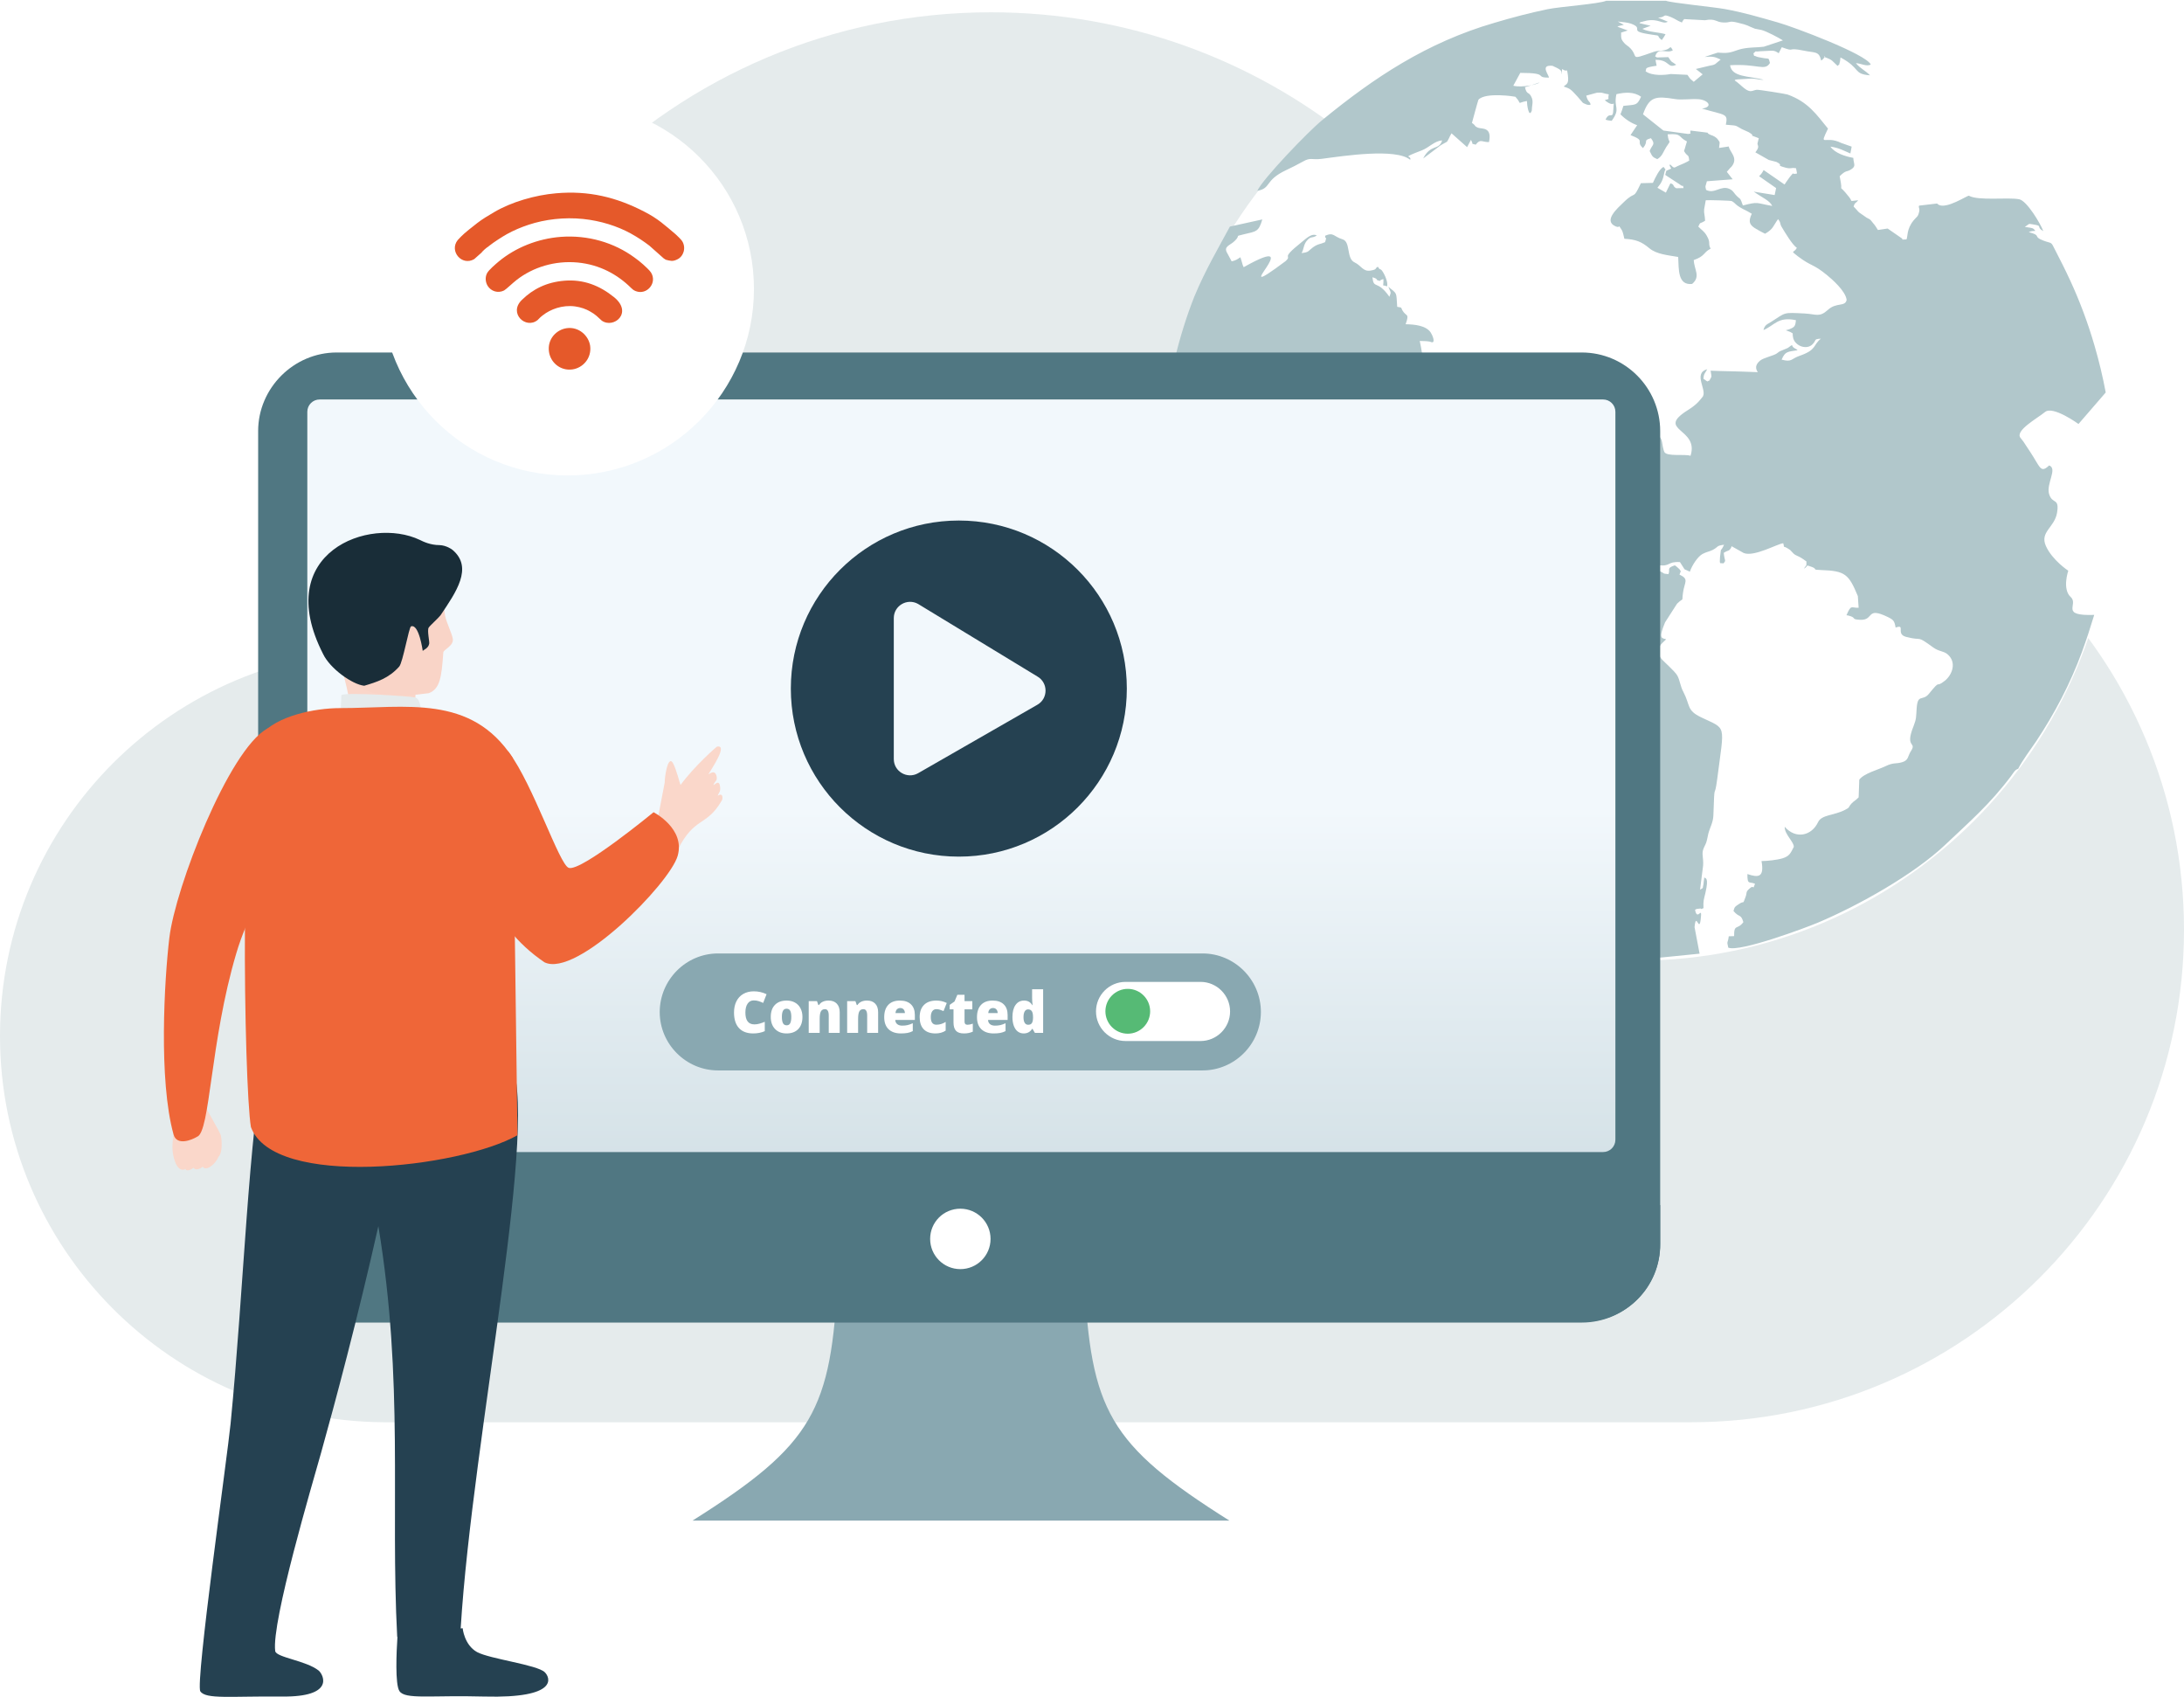 <svg width="533" height="414" viewBox="0 0 533 414" fill="none" xmlns="http://www.w3.org/2000/svg">
<path d="M241.824 3C308.54 3 364.29 49.378 378.547 111.641C389.514 108.355 400.847 106.711 412.728 106.711C479.261 106.711 533 160.575 533 226.856C533 293.136 479.078 347 412.728 347H412.545H93.586C41.858 346.635 0 304.456 0 252.783C0 200.745 42.223 158.567 94.317 158.567C97.059 158.567 99.618 158.749 102.359 158.932C101.811 153.82 101.445 148.524 101.445 143.229C101.445 65.811 164.323 3 241.824 3Z" fill="#E5EBEC"/>
<path fill-rule="evenodd" clip-rule="evenodd" d="M399.468 0.973C463.805 0.973 515.955 53.22 515.955 117.677C515.955 182.133 463.805 234.38 399.468 234.38C335.131 234.38 282.98 182.133 282.98 117.677C282.941 53.22 335.131 0.973 399.468 0.973Z" fill="white"/>
<path fill-rule="evenodd" clip-rule="evenodd" d="M404.651 4.303L407.025 5.294C405.798 6.047 404.849 4.501 401.921 5.017C401.841 5.017 401.09 5.215 400.971 5.255C399.823 5.651 400.892 4.937 400.1 5.651L402.831 6.285L400.813 7.038C402.277 7.831 404.928 7.871 406.471 8.347C406.233 8.783 405.996 9.179 405.561 9.774C403.978 8.624 405.679 8.783 403.226 8.466C396.777 7.554 401.604 7.078 398.043 5.77C397.252 5.492 395.708 5.334 394.798 5.255L396.302 6.047L394.68 6.444C394.759 6.483 394.917 6.483 394.957 6.602L397.252 7.435L395.629 7.95C395.629 9.258 395.55 9.575 396.46 10.566C396.5 10.606 396.579 10.685 396.658 10.765L397.054 11.082C397.133 11.161 397.41 11.32 397.489 11.399C400.298 13.857 397.093 14.927 403.543 12.668C404.651 12.271 405.126 12.509 406.273 12.232C407.974 11.835 407.42 10.844 408.251 12.271C406.708 13.223 404.611 11.28 403.938 13.817C404.018 13.857 404.176 13.817 404.255 13.936C404.295 14.055 404.492 14.015 404.572 14.015L407.143 13.936C408.172 15.482 407.697 14.768 409.082 15.799C406.866 16.83 407.539 14.531 404.018 14.61L404.295 16.037C401.05 16.513 401.921 16.711 401.604 17.385C403.187 18.574 406.273 18.336 407.737 18.059L411.812 18.257C412.722 19.565 412.327 19.05 413.356 19.962L415.532 18.138L413.87 16.83L417.194 16.037C417.945 15.878 418.025 15.918 418.578 15.641L419.924 14.531C418.42 13.817 418.025 13.738 416.007 13.896L418.143 13.183C419.686 12.747 418.579 12.826 420.438 12.905C422.496 13.024 423.485 12.271 425.107 11.914C427.204 11.478 428.589 11.637 430.449 11.399L435.118 9.853C434.01 9.179 431.24 7.673 429.895 7.316C429.222 7.157 428.747 7.118 428.273 6.999C428.193 6.959 428.075 6.92 427.996 6.88C426.373 6.285 426.967 6.206 423.92 5.492C421.942 5.017 422.377 5.532 420.715 5.492C418.658 5.453 418.816 4.422 416.086 4.937L411.021 4.66C410.23 5.532 410.428 6.008 410.467 5.492C409.32 5.056 408.884 4.62 407.737 4.145C405.521 3.273 406.827 4.184 404.651 4.303ZM400.971 27.89L405.956 31.854L412.01 32.686C412.96 32.528 412.366 32.647 412.564 31.854L416.125 32.29C417.629 32.528 416.125 32.211 417.154 32.766C417.787 33.122 418.143 32.964 419.093 33.836C419.132 33.876 419.647 34.589 419.647 34.629C419.726 34.906 419.607 35.223 419.528 36.095L421.902 35.739C422.1 37.047 424.197 38.434 422.733 40.456C422.417 40.892 422.733 40.456 422.219 41.011L421.427 41.923L422.852 43.746L416.561 44.222C416.244 45.53 416.086 45.252 416.363 46.323C418.42 47.433 419.963 45.134 422.06 46.085C423.05 46.521 423.089 47.116 424.039 47.988C424.87 48.781 424.632 48.146 425.345 50.128C429.262 49.137 428.431 49.534 432.506 50.247C431.913 48.939 430.251 48.344 427.996 46.759L433.1 47.591L433.456 45.887L429.301 42.993C429.776 42.517 429.974 42.319 430.409 41.487L435.513 45.015C435.593 44.935 435.672 44.697 435.672 44.777C435.711 44.856 435.79 44.579 435.83 44.539L436.819 43.151C438.085 41.645 437.096 42.755 438.56 42.319L438.323 41.051C437.017 40.813 437.175 41.288 435.711 40.892C433.021 40.139 435.593 40.535 433.535 39.505L431.992 39.108C431.913 39.069 431.794 39.069 431.675 39.029L428.391 37.166C429.499 35.778 428.945 35.62 428.906 35.025L429.222 33.717C425.78 32.448 429.064 33.638 426.769 32.25L425.107 31.497C423.208 30.466 424.197 30.704 421.19 30.427C421.744 27.652 421.15 28.167 415.374 26.502C418.341 26.027 416.679 24.322 414.463 24.203C412.485 24.084 410.348 24.441 408.766 24.163C404.097 23.41 402.514 23.489 400.971 27.89ZM373.828 26.978C373.828 25.828 374.223 24.996 373.867 23.965C373.155 22.102 372.64 23.41 372.166 21.27C372.799 21.111 373.313 20.913 374.065 20.675C374.658 20.477 375.054 20.358 375.687 20.12C375.371 20.556 371.493 21.468 369.317 20.913L371.018 17.781C378.338 17.781 374.342 18.97 378.022 18.931C377.982 18.297 376.043 16.037 378.338 16.037C378.417 16.037 378.576 16.037 378.655 16.037C378.734 16.037 378.853 16.077 378.932 16.077C379.011 16.077 379.09 16.156 379.169 16.196C381.504 17.226 380.95 17.385 381.148 18.138C381.227 15.799 381.148 17.464 382.453 17.187C383.126 20.715 382.335 20.358 381.622 21.111C383.245 21.666 383.284 21.706 385.025 23.608L386.252 25.035C386.331 25.075 386.41 25.154 386.489 25.194L387.241 25.511C387.637 25.63 387.755 25.59 388.151 25.59C388.151 24.639 387.557 25.115 387.122 23.331L389.734 22.617C391.316 22.498 390.96 22.776 392.622 23.014C392.266 24.599 393.137 23.886 391.633 24.441C394.324 26.701 393.849 23.727 393.73 26.701C393.651 29.396 392.82 26.978 391.831 29.198C392.78 29.475 392.424 29.317 393.334 29.475C395.629 26.264 393.73 26.502 394.482 22.974C396.579 22.498 398.755 22.34 400.496 23.608C399.467 25.908 399.072 25.472 396.183 25.828C395.946 26.621 395.708 27.335 395.471 27.89C396.539 29 398.043 30.03 399.546 30.546L397.924 32.964C401.841 34.47 398.993 34.351 400.971 36.135C402.474 34.312 400.813 34.312 402.91 33.717C404.136 35.342 403.187 35.223 402.593 36.849C403.266 38.157 403.187 38.276 404.453 38.831C405.719 38.078 405.838 37.166 406.629 35.897C408.054 33.757 407.223 35.422 406.985 32.766C410.625 32.528 409.399 33.36 411.694 34.51C411.377 35.422 411.338 35.858 410.982 36.849C411.892 38.434 412.089 37.404 412.248 39.187C411.654 39.544 410.388 40.139 409.834 40.337C408.449 40.892 408.766 41.288 407.579 40.099C407.341 40.456 407.5 40.377 407.856 41.13C406.233 41.923 406.827 41.288 406.392 42.676L409.913 44.975C410.981 45.887 410.625 44.737 410.863 45.887L409.082 45.926C408.093 45.411 408.766 45.015 407.658 44.737L406.55 46.997L404.492 45.807C405.521 44.579 405.838 43.865 406.194 42.042C406.392 40.971 406.787 41.843 405.996 40.733C404.967 41.169 403.938 43.429 403.385 44.618L400.457 44.697C398.359 49.098 399.388 46.283 396.262 49.336C394.838 50.723 391.119 53.894 394.324 55.242C395.669 55.797 394.64 54.37 395.788 56.114C396.065 56.55 396.302 57.739 396.421 58.255C399.19 58.413 400.575 58.929 402.554 60.594C404.334 62.06 407.104 62.259 409.557 62.695C409.715 65.747 409.438 69.671 412.96 69.275C415.097 67.452 413.474 65.866 413.356 63.448C416.204 62.457 415.611 61.624 417.471 60.673C416.758 59.365 417.589 59.325 416.521 57.502C415.927 56.431 415.294 56.154 414.463 55.282C415.097 53.974 414.701 54.766 416.125 53.855C416.086 52.547 415.809 52.11 415.888 51.08L416.284 48.86C416.838 48.781 422.417 48.939 422.614 49.058C423.762 49.653 423.168 49.97 426.413 51.516L427.521 52.15C426.611 54.053 426.927 54.925 428.629 55.876C428.708 55.916 428.787 55.956 428.866 55.995C428.945 56.035 429.024 56.075 429.103 56.154C429.697 56.471 430.014 56.669 430.765 57.026C432.823 55.837 432.665 55.202 433.931 53.458C434.722 54.449 434.247 54.449 434.88 55.48C435.513 56.55 437.452 59.801 438.521 60.475C437.808 61.822 436.78 60.99 438.718 62.496C442.161 65.113 442.359 64.241 445.841 67.095C447.107 68.126 450.391 70.98 450.668 73.16C450.312 74.944 448.175 73.675 446.078 75.618C444.02 77.481 443.269 76.648 440.499 76.49C435.039 76.212 435.949 76.173 432.269 78.511C431.28 79.146 430.686 79.225 430.37 80.533C433.139 79.344 433.891 77.203 438.283 78.115C438.164 79.582 437.967 79.82 436.661 80.335C436.582 80.375 436.463 80.414 436.384 80.414C436.305 80.454 436.186 80.493 436.107 80.493C436.067 80.493 435.909 80.533 435.83 80.573L436.938 81.009C437.017 81.049 437.136 81.128 437.215 81.167C437.294 81.207 437.413 81.286 437.492 81.326L437.531 81.96C437.531 82.04 437.611 82.475 437.65 82.594C438.244 84.458 440.895 85.409 442.319 84.022C443.387 82.991 442.517 82.713 444.377 82.634C442.398 84.22 443.427 85.33 439.233 86.796C437.017 87.55 437.413 88.422 434.801 87.748C435.672 85.647 436.344 85.845 438.679 85.449C438.56 85.132 437.492 84.973 437.334 84.18C436.7 84.537 436.78 84.616 436.226 84.933L434.326 85.726C434.247 85.766 434.168 85.845 434.089 85.885L433.614 86.241C432.823 86.796 430.409 87.272 429.539 87.986C428.273 89.056 428.431 89.968 428.985 90.8C422.1 90.523 421.269 90.602 417.471 90.443C417.668 92.029 417.906 91.593 417.154 92.862C416.363 93.06 417.115 93.337 415.73 92.425C415.769 91.117 416.165 91.038 416.64 90.087C412.96 91.117 416.917 95.438 415.413 96.945C414.978 97.42 414.384 98.53 411.892 100.076C403.899 105.111 414.78 104.397 412.564 111.215C411.377 110.7 406.669 111.493 406.154 110.224C405.996 109.828 406.075 109.986 405.956 109.59C405.482 108.004 405.877 106.419 403.938 106.181C401.525 105.864 398.953 104.714 396.144 105.705C395.985 106.379 396.5 105.428 396.935 107.568C394.798 106.419 395.629 107.648 393.651 107.331C389.338 106.617 390.644 106.34 387.043 108.678C385.46 109.709 384.155 109.986 384.392 112.444C384.669 115.338 383.719 113.435 383.561 118.549C383.482 121.601 383.68 121.165 385.183 123.306C386.529 125.209 387.557 125.605 389.932 124.812C393.097 123.821 392.385 124.614 393.809 121.641C394.521 120.135 396.737 118.787 398.676 119.5C398.636 121.681 397.093 123.821 396.579 125.883C396.341 126.874 395.985 127.587 395.708 128.459C399.744 128.34 400.773 126.993 403.503 129.45C403.147 133.573 400.813 135 404.73 137.894C407.737 138.29 406.866 136.942 409.992 137.141L411.1 138.885L412.406 139.48C412.96 137.854 414.345 135.793 415.492 135.159C416.442 134.643 417.233 134.564 417.985 134.168C419.489 133.375 418.737 133.177 420.755 132.899C419.805 135 420.082 133.256 419.845 135.278L419.766 135.872C419.607 137.973 419.805 137.26 420.596 137.458C421.348 136.625 420.873 136.982 420.676 134.881C421.783 134.168 421.942 134.564 422.456 133.652C422.456 133.613 422.535 133.494 422.535 133.454C422.535 133.414 422.575 133.335 422.575 133.256L425.542 134.921C428.075 135.951 433.772 132.661 435.197 132.542C435.672 134.168 434.683 132.701 436.74 134.088C436.819 134.128 436.898 134.207 436.938 134.247L437.69 135.04C437.769 135.079 437.848 135.159 437.927 135.238C438.006 135.278 438.085 135.357 438.164 135.396C438.164 135.396 439.075 135.833 439.233 135.912C439.905 136.269 440.38 136.665 440.855 136.982C440.855 138.409 440.895 137.656 440.222 138.766C441.528 138.013 440.38 137.696 442.2 138.33C443.704 138.885 442.003 139.004 444.495 139.083C450.351 139.281 451.182 140.114 453.398 145.426L453.596 148.28C451.736 148.359 451.815 147.368 450.628 150.103L451.103 150.183C453.279 150.738 451.578 151.094 453.873 151.213C457.513 151.451 455.218 147.844 460.797 150.579C462.142 151.253 462.34 151.53 462.617 153.116C465.189 152.204 462.538 154.662 465.15 155.376C469.462 156.525 467.405 154.781 471.836 157.992C473.221 158.983 474.25 158.785 475.279 159.617C477.613 161.599 476.426 164.652 474.646 166.079C472.113 168.1 473.894 165.405 470.768 169.25C469.185 171.192 468.038 169.171 467.761 172.738C467.603 174.919 467.721 175.315 467.009 177.139C464.754 182.688 467.919 180.865 466.337 183.283C465.545 184.512 465.822 185.463 464.279 185.939C462.657 186.454 462.222 185.939 460.164 186.93C458.383 187.802 454.902 188.674 453.754 190.22L453.596 194.541C452.646 195.492 452.488 195.373 451.855 196.047C450.945 197.078 451.578 196.919 450.272 197.593C447.621 198.981 444.574 198.743 443.704 200.566C442.161 203.896 438.283 204.848 435.553 201.716C435.474 203.54 437.887 205.482 437.769 206.632C436.977 208.178 436.7 208.891 435.039 209.406C433.733 209.803 431.319 210.08 429.895 210.08C430.607 214.084 429.143 214.163 426.452 213.252C426.413 216.027 426.967 214.996 428.312 215.63C427.6 217.573 428.273 215.551 426.888 216.859C425.938 217.731 426.452 217.731 425.938 219C425.226 220.863 425.819 219.594 424.355 220.585C423.366 221.259 423.366 221.18 423.05 222.25C424.474 223.994 424.83 222.845 425.463 224.985C423.999 226.967 423.168 225.303 423.208 228.395L421.902 228.434C421.665 230.337 421.348 229.386 421.783 231.209C424.593 232.359 440.657 226.373 443.664 225.104C453.517 220.942 467.088 213.371 474.804 206.037C480.818 200.329 485.566 196.285 490.789 189.348C491.502 188.357 491.779 187.802 492.53 187.564C493.559 185.503 495.617 182.807 497.002 180.746C501.394 174.086 505.192 166.951 508.08 159.102C509.188 156.089 510.178 153.037 511.088 150.024C502.541 150.302 507.408 147.527 505.35 145.664C503.214 143.721 504.757 139.242 504.757 139.242C504.757 139.242 500.879 136.705 499.296 133.216C497.753 129.728 501.433 128.737 502.027 125.05C502.62 121.363 500.879 123.108 500.088 120.571C499.296 118.034 502.224 114.347 500.088 113.554C497.951 115.576 497.951 113.99 495.419 110.185C492.886 106.379 494.43 108.599 493.084 106.815C491.739 105.031 497.16 102.098 499.099 100.512C501.037 98.927 507.249 103.446 507.249 103.446L513.897 95.755C513.185 91.95 512.275 88.144 511.167 84.339C509.544 78.749 507.526 73.398 505.232 68.443C504.084 65.945 502.818 63.448 501.631 61.149C500.404 58.73 500.958 59.563 498.663 58.691C495.933 57.66 498.426 57.502 495.102 56.63C496.487 56.035 497.16 56.709 496.329 55.876C495.973 55.52 494.944 55.52 494.153 55.361C495.419 54.568 494.825 54.529 496.25 54.766C498.742 55.163 496.725 55.282 498.663 56.392C497.991 54.568 494.667 49.018 492.807 48.622C490.038 48.067 482.836 49.058 480.502 47.75C480.106 47.671 475.002 51.119 473.063 49.93C472.984 49.891 472.786 49.692 472.747 49.653L468.355 50.168C468.117 50.723 468.592 50.723 468.355 51.714C468.038 53.022 467.801 52.784 467.009 53.775C465.229 55.956 465.624 57.779 465.268 58.413C463.211 58.453 464.991 58.612 463.883 57.977L460.678 55.757L458.304 56.114C457.909 55.48 457.632 55.004 457.038 54.33C456.247 53.339 456.524 53.656 455.535 53.102L453.715 51.833C453.161 51.318 453.002 51.001 452.369 50.406C452.646 49.336 453.002 49.573 453.477 48.86C451.064 49.058 452.29 49.336 451.261 48.067C448.373 44.42 449.718 47.195 449.243 44.499L448.966 42.993C450.668 41.328 450.549 42.121 451.815 41.288C453.042 40.496 452.369 40.02 452.29 38.514C450.312 38.157 447.819 37.364 446.711 35.778C448.848 36.056 450.035 36.809 451.578 37.443L451.894 35.778L449.323 34.867C445.366 32.885 443.862 36.135 446.118 31.378C443.348 28.009 441.33 24.877 436.226 23.053C435.751 22.895 429.064 21.825 428.708 21.904C427.6 22.062 427.244 22.736 425.701 21.547C424.83 20.873 424.434 20.358 423.327 19.605C423.881 19.248 423.208 19.525 424.078 19.367L426.769 19.208C428.708 19.05 429.064 19.565 430.409 19.446C426.65 18.495 422.654 18.852 422.219 15.918C428.906 15.482 430.726 17.464 431.952 15.363C431.517 13.896 431.952 14.491 429.974 14.095C429.618 14.015 428.985 13.936 428.708 13.817C427.719 13.341 428.273 14.015 427.916 13.024C428.985 12.152 427.837 12.747 429.46 12.509C429.46 12.509 430.963 12.43 431.042 12.43C432.625 12.39 432.862 12.152 434.089 12.985L434.841 11.518C438.402 12.826 435.79 11.439 440.182 12.35C442.952 12.945 443.902 12.39 444.456 14.768C444.574 14.729 444.693 14.61 444.733 14.57C445.643 13.777 445.326 13.302 445.208 13.896C447.423 14.689 447.028 14.808 448.452 16.077C449.243 15.323 448.65 16.116 449.046 14.967C449.046 14.927 449.125 14.174 449.164 14.015C454.189 16.671 452.171 18.059 456.366 18.376C455.179 17.147 454.11 16.83 452.923 15.403C454.387 15.522 455.455 16.275 456.563 15.759C455.495 13.223 437.729 6.563 433.931 5.492C429.499 4.224 425.503 3.035 420.913 2.202C418.302 1.727 407.816 0.696 406.55 0.181H392.029C390.129 0.973 380.831 1.608 377.705 2.242C373.313 3.154 369.079 4.264 364.687 5.572C348.227 10.368 335.368 18.891 322.667 29.317C319.303 32.052 308.145 43.667 306.84 46.561C310.322 45.926 308.541 44.024 313.843 41.526C315.267 40.852 316.534 40.218 317.958 39.425C319.897 38.315 320.016 39.069 322.587 38.751C327.929 38.038 340.67 36.095 344.152 38.989C344.627 37.76 341.54 38.791 347.08 36.65C348.702 36.016 350.206 34.312 351.947 34.272C351.155 36.809 349.177 35.025 347.317 38.672L350.997 35.897C351.353 35.62 351.234 35.659 351.907 35.263C353.49 34.312 352.896 35.025 353.688 33.598C353.727 33.519 353.767 33.4 353.806 33.321L354.083 32.805C354.123 32.766 354.162 32.607 354.242 32.528L358.04 35.897L358.99 34.113C359.781 35.699 358.831 34.827 360.137 35.303C361.324 33.757 361.641 34.708 363.382 34.668C364.213 30.823 361.562 31.537 360.652 31.14C359.662 30.704 360.375 30.784 359.227 29.991C359.385 29.396 360.651 24.718 360.81 24.322C362.59 22.419 369.792 23.569 369.831 23.608C371.691 25.67 369.831 25.154 372.64 24.639C372.64 25.511 373.115 28.96 373.828 26.978ZM285.275 138.687C285.236 146.853 294.494 167.942 298.966 175.632C302.329 181.38 305.573 185.979 309.53 190.775L315.624 197.514C321.915 204.253 328.206 209.763 336.357 214.956C350.443 223.915 365.716 229.782 382.453 232.359C384.669 232.715 392.147 233.151 393.493 233.627H405.323L414.78 232.676L413.553 226.214C413.91 222.211 414.661 227.721 415.057 224.272C415.492 220.585 414.266 225.025 413.672 221.973C414.147 221.656 414.305 221.774 414.701 221.695C415.611 221.537 414.582 222.052 415.73 221.576C415.65 219.674 415.809 219.555 416.204 217.85C417.114 213.886 416.165 214.362 415.927 214.084C415.848 214.401 415.769 215.551 415.73 215.709C415.413 216.899 415.888 216.463 414.899 217.057L415.532 212.023C415.927 209.803 415.255 208.693 415.611 207.424C415.769 206.79 416.165 206.235 416.402 205.561C416.64 204.848 416.719 204.174 416.917 203.381C417.352 201.756 418.064 200.725 418.143 198.981C418.46 189.744 418.341 195.77 419.093 189.982C420.834 176.346 421.467 178.05 415.136 174.998C411.575 173.293 412.564 172.144 410.823 168.814C410.032 167.347 410.032 166.118 409.359 164.85C408.726 163.7 405.838 161.282 405.363 160.608C403.701 158.23 405.6 157.001 406.629 155.97C405.64 155.653 404.611 156.01 406.352 151.848L409.28 147.289C411.14 145.505 410.348 147.21 410.744 144.554C411.1 141.977 412.287 141.303 409.874 140.193L410.19 139.361C409.597 138.528 410.269 139.281 409.359 138.409C408.924 138.013 408.964 138.092 408.726 137.933C406.589 138.647 407.697 138.885 407.183 140.074C405.442 139.955 406.392 139.836 404.928 139.321C403.661 138.885 403.622 139.242 402.633 138.449L402.079 137.815C401.129 136.784 401.09 137.18 399.546 136.863C399.19 133.969 398.755 134.009 397.133 131.789C394.561 132.423 392.029 131.036 390.644 129.847C386.291 126.12 386.806 130.838 377.626 126.913C368.605 123.028 371.058 128.063 367.22 123.108C365.954 121.482 364.41 120.135 363.619 118.509C362.986 117.241 361.839 116.329 360.968 115.338C359.702 113.832 359.425 112.96 358.594 110.74L356.576 110.779C356.497 112.325 357.288 113.158 357.921 114.109L361.126 120.69C361.68 122.394 362.432 122.236 362.669 123.94C361.522 123.663 362.116 123.821 361.403 123.147C360.177 122.077 359.939 121.879 359.464 120.372C358.673 117.717 357.882 119.025 356.299 117.241C356.339 116.329 357.13 117.439 357.051 115.298C357.011 113.871 356.576 113.99 355.864 113.435C354.202 112.087 354.479 111.572 353.608 109.471C352.54 106.894 350.957 107.687 349.691 106.736C349.573 106.657 348.544 105.111 348.425 104.873C347.594 103.366 348.029 103.525 347.555 102.375C347.555 102.336 347.515 102.217 347.476 102.217C347.476 102.177 347.436 102.058 347.396 102.019L347.238 101.662C345.062 97.539 343.321 93.298 343.321 88.62C343.321 86.321 345.655 90.562 346.407 90.642C347.634 90.8 347.396 87.351 346.486 83.189C347.436 83.229 348.029 83.189 348.939 83.348C349.058 83.387 349.335 83.467 349.414 83.506C350.403 83.665 349.533 81.643 349.137 81.088C347.99 79.423 345.26 79.146 343.044 79.106C344.033 76.252 343.202 77.401 342.213 75.657C342.173 75.618 342.173 75.499 342.134 75.459C341.857 74.944 342.173 75.063 340.986 74.864C340.709 71.138 341.105 71.852 338.81 69.949C338.889 70.147 339.364 71.178 339.364 71.297C339.364 71.376 339.364 71.495 339.364 71.574L339.087 72.407C336.04 68.086 335.289 70.742 334.933 67.65C336.515 68.086 335.645 68.244 336.278 68.403C337.346 68.72 336.12 68.482 337.623 68.086C337.702 70.385 337.069 69.275 338.494 69.87C338.85 69.077 337.94 66.897 337.267 66.025C336.871 65.509 336.555 65.787 336.436 65.271C336.397 65.152 336.278 65.152 336.199 65.113C335.487 65.469 336.199 65.747 334.418 66.025C332.638 66.302 332.163 64.756 330.62 64.042C328.483 63.091 329.71 58.968 327.613 58.374C325.476 57.739 325.515 56.59 323.418 57.502C323.26 58.572 323.972 57.303 323.379 59.087C322.113 59.642 321.677 59.444 320.411 60.356C319.185 61.267 319.501 61.545 317.642 61.743C318.235 60.752 318.077 59.84 318.868 58.81C319.936 57.502 320.055 58.255 321.361 57.462C320.847 57.145 320.134 57.264 319.383 57.739C318.868 58.057 318.077 58.73 317.602 59.127C312.102 63.527 315.584 62.021 313.724 63.725C298.095 75.38 320.253 55.757 303.516 65.192C303.476 65.113 303.437 64.994 303.397 64.915C303.358 64.875 303.318 64.716 303.278 64.637L302.922 63.408C302.883 63.329 302.843 63.25 302.804 63.091C302.804 62.932 302.764 62.853 302.685 62.774C301.973 63.25 301.656 63.527 300.588 63.765L299.52 61.783C298.491 60.078 300.192 59.92 301.34 58.77C302.922 57.224 301.102 57.779 303.476 57.184C306.642 56.431 307.156 56.59 308.066 53.538L300.153 55.282C297.066 61.03 294.218 65.787 291.487 72.327C284.049 90.998 280.052 119.104 285.275 138.687Z" fill="#B1C7CB"/>
<path fill-rule="evenodd" clip-rule="evenodd" d="M204.452 311.44C202.862 344.082 198.552 352.384 169 371H234.517H300.034C270.482 352.384 266.224 344.134 264.582 311.44L234.517 308.759L204.452 311.44Z" fill="#89A8B1"/>
<path d="M386.164 322.517H82.164C71.517 322.517 63 313.836 63 303.353V105.164C63 94.681 71.681 86 82.164 86H386C396.647 86 405.164 94.681 405.164 105.164V303.353C405.328 314 396.81 322.517 386.164 322.517Z" fill="#507782"/>
<path d="M391.233 97.466H78C76.343 97.466 75 98.809 75 100.465V278.078C75 279.734 76.343 281.078 78 281.078H391.233C392.89 281.078 394.233 279.734 394.233 278.078V100.465C394.233 98.809 392.89 97.466 391.233 97.466Z" fill="url(#paint0_linear)"/>
<path d="M63 294.017V303.517C63 314.164 71.681 322.681 82.164 322.681H386C396.647 322.681 405.164 314 405.164 303.517V294.017H63Z" fill="#507782"/>
<path fill-rule="evenodd" clip-rule="evenodd" d="M234.371 294.899C238.441 294.899 241.741 298.2 241.741 302.27C241.741 306.34 238.441 309.641 234.371 309.641C230.301 309.641 227 306.34 227 302.27C227 298.168 230.301 294.899 234.371 294.899Z" fill="white"/>
<path fill-rule="evenodd" clip-rule="evenodd" d="M175.244 232.623H293.472C301.307 232.623 307.717 239.044 307.717 246.893C307.717 254.742 301.307 261.164 293.472 261.164H175.244C167.41 261.164 161 254.742 161 246.893C161.04 239.044 167.41 232.623 175.244 232.623Z" fill="#89A8B1"/>
<path fill-rule="evenodd" clip-rule="evenodd" d="M274.678 239.56H292.998C296.954 239.56 300.199 242.81 300.199 246.775C300.199 250.739 296.954 253.989 292.998 253.989H274.678C270.721 253.989 267.477 250.739 267.477 246.775C267.477 242.771 270.721 239.56 274.678 239.56Z" fill="white"/>
<path fill-rule="evenodd" clip-rule="evenodd" d="M275.232 241.264C278.239 241.264 280.692 243.722 280.692 246.735C280.692 249.747 278.239 252.205 275.232 252.205C272.225 252.205 269.771 249.747 269.771 246.735C269.771 243.722 272.225 241.264 275.232 241.264Z" fill="#56BA75"/>
<path d="M183.954 244.077C183.312 244.077 182.81 244.341 182.45 244.87C182.09 245.394 181.91 246.119 181.91 247.044C181.91 248.967 182.642 249.929 184.104 249.929C184.547 249.929 184.975 249.867 185.39 249.744C185.804 249.621 186.221 249.473 186.641 249.3V251.583C185.807 251.952 184.863 252.137 183.811 252.137C182.302 252.137 181.145 251.699 180.338 250.824C179.536 249.949 179.135 248.685 179.135 247.03C179.135 245.996 179.328 245.087 179.716 244.303C180.108 243.519 180.668 242.917 181.397 242.498C182.131 242.074 182.993 241.862 183.981 241.862C185.062 241.862 186.094 242.097 187.078 242.566L186.251 244.692C185.882 244.519 185.513 244.373 185.144 244.255C184.774 244.136 184.378 244.077 183.954 244.077Z" fill="white"/>
<path d="M195.835 248.11C195.835 249.377 195.493 250.366 194.81 251.077C194.131 251.784 193.178 252.137 191.952 252.137C190.776 252.137 189.84 251.774 189.143 251.05C188.45 250.325 188.104 249.345 188.104 248.11C188.104 246.848 188.443 245.868 189.122 245.171C189.806 244.469 190.763 244.118 191.993 244.118C192.754 244.118 193.426 244.28 194.01 244.604C194.593 244.927 195.042 245.392 195.356 245.998C195.675 246.6 195.835 247.304 195.835 248.11ZM190.817 248.11C190.817 248.776 190.906 249.284 191.084 249.635C191.262 249.981 191.56 250.154 191.979 250.154C192.394 250.154 192.686 249.981 192.854 249.635C193.028 249.284 193.114 248.776 193.114 248.11C193.114 247.45 193.028 246.951 192.854 246.613C192.681 246.276 192.385 246.107 191.966 246.107C191.556 246.107 191.262 246.276 191.084 246.613C190.906 246.946 190.817 247.445 190.817 248.11Z" fill="white"/>
<path d="M202.254 252V247.775C202.254 247.26 202.179 246.873 202.028 246.613C201.882 246.349 201.646 246.217 201.317 246.217C200.866 246.217 200.54 246.397 200.34 246.757C200.139 247.117 200.039 247.734 200.039 248.609V252H197.366V244.255H199.383L199.718 245.212H199.875C200.103 244.847 200.417 244.574 200.818 244.392C201.224 244.209 201.689 244.118 202.213 244.118C203.07 244.118 203.735 244.367 204.209 244.863C204.688 245.36 204.927 246.06 204.927 246.962V252H202.254Z" fill="white"/>
<path d="M211.633 252V247.775C211.633 247.26 211.558 246.873 211.407 246.613C211.261 246.349 211.024 246.217 210.696 246.217C210.245 246.217 209.919 246.397 209.719 246.757C209.518 247.117 209.418 247.734 209.418 248.609V252H206.745V244.255H208.762L209.097 245.212H209.254C209.482 244.847 209.796 244.574 210.197 244.392C210.603 244.209 211.068 244.118 211.592 244.118C212.449 244.118 213.114 244.367 213.588 244.863C214.066 245.36 214.306 246.06 214.306 246.962V252H211.633Z" fill="white"/>
<path d="M219.863 252.137C218.574 252.137 217.571 251.795 216.855 251.111C216.145 250.423 215.789 249.446 215.789 248.179C215.789 246.871 216.119 245.868 216.78 245.171C217.441 244.469 218.384 244.118 219.61 244.118C220.777 244.118 221.677 244.424 222.311 245.034C222.949 245.64 223.268 246.515 223.268 247.659V248.849H218.489C218.507 249.282 218.665 249.621 218.961 249.867C219.262 250.113 219.67 250.236 220.185 250.236C220.654 250.236 221.085 250.193 221.477 250.106C221.873 250.015 222.301 249.863 222.762 249.648V251.569C222.342 251.784 221.91 251.932 221.463 252.014C221.016 252.096 220.483 252.137 219.863 252.137ZM219.706 245.937C219.392 245.937 219.127 246.037 218.913 246.237C218.703 246.433 218.58 246.743 218.544 247.167H220.841C220.832 246.793 220.725 246.495 220.52 246.271C220.319 246.048 220.048 245.937 219.706 245.937Z" fill="white"/>
<path d="M228.306 252.137C227.039 252.137 226.077 251.795 225.421 251.111C224.769 250.428 224.443 249.446 224.443 248.165C224.443 246.88 224.797 245.884 225.503 245.178C226.209 244.471 227.214 244.118 228.518 244.118C229.415 244.118 230.261 244.314 231.054 244.706L230.268 246.682C229.944 246.54 229.646 246.429 229.372 246.347C229.099 246.26 228.814 246.217 228.518 246.217C228.085 246.217 227.75 246.385 227.513 246.723C227.276 247.06 227.157 247.536 227.157 248.151C227.157 249.391 227.615 250.011 228.531 250.011C229.315 250.011 230.067 249.783 230.787 249.327V251.453C230.099 251.909 229.272 252.137 228.306 252.137Z" fill="white"/>
<path d="M236.119 250.024C236.479 250.024 236.91 249.936 237.411 249.758V251.706C237.051 251.861 236.707 251.97 236.379 252.034C236.055 252.103 235.675 252.137 235.237 252.137C234.34 252.137 233.692 251.918 233.296 251.48C232.899 251.038 232.701 250.362 232.701 249.45V246.258H231.765V245.171L232.954 244.33L233.645 242.703H235.395V244.255H237.295V246.258H235.395V249.272C235.395 249.774 235.636 250.024 236.119 250.024Z" fill="white"/>
<path d="M242.504 252.137C241.214 252.137 240.212 251.795 239.496 251.111C238.785 250.423 238.43 249.446 238.43 248.179C238.43 246.871 238.76 245.868 239.421 245.171C240.082 244.469 241.025 244.118 242.251 244.118C243.418 244.118 244.318 244.424 244.951 245.034C245.589 245.64 245.908 246.515 245.908 247.659V248.849H241.13C241.148 249.282 241.305 249.621 241.602 249.867C241.902 250.113 242.31 250.236 242.825 250.236C243.295 250.236 243.725 250.193 244.117 250.106C244.514 250.015 244.942 249.863 245.402 249.648V251.569C244.983 251.784 244.55 251.932 244.104 252.014C243.657 252.096 243.124 252.137 242.504 252.137ZM242.347 245.937C242.032 245.937 241.768 246.037 241.554 246.237C241.344 246.433 241.221 246.743 241.185 247.167H243.481C243.472 246.793 243.365 246.495 243.16 246.271C242.96 246.048 242.688 245.937 242.347 245.937Z" fill="white"/>
<path d="M249.825 252.137C249.274 252.137 248.791 251.979 248.376 251.665C247.966 251.351 247.647 250.888 247.419 250.277C247.196 249.667 247.084 248.953 247.084 248.138C247.084 246.88 247.337 245.896 247.843 245.185C248.349 244.474 249.044 244.118 249.928 244.118C250.361 244.118 250.739 244.205 251.062 244.378C251.391 244.551 251.689 244.843 251.958 245.253H252.013C251.926 244.647 251.883 244.041 251.883 243.435V241.363H254.576V252H252.56L251.985 251.022H251.883C251.423 251.765 250.737 252.137 249.825 252.137ZM250.919 250.024C251.347 250.024 251.648 249.89 251.821 249.621C251.999 249.352 252.095 248.938 252.108 248.377V248.165C252.108 247.481 252.01 246.996 251.814 246.709C251.618 246.417 251.311 246.271 250.892 246.271C250.541 246.271 250.267 246.438 250.071 246.771C249.88 247.099 249.784 247.568 249.784 248.179C249.784 248.78 249.882 249.238 250.078 249.553C250.274 249.867 250.554 250.024 250.919 250.024Z" fill="white"/>
<path d="M101.475 168.884C101.475 168.884 100.991 172.158 101.778 173.734C102.625 175.371 86.105 175.371 86.105 175.371C86.105 175.371 84.774 166.641 82.233 159.245C79.752 151.909 101.475 168.884 101.475 168.884Z" fill="#FAD6C9"/>
<path d="M42.113 270.73C42.355 272.61 43.021 273.458 42.597 275.277C42.295 276.611 41.992 279.218 42.113 280.612C42.174 281.703 42.839 285.523 44.715 285.401C44.897 285.401 45.078 285.341 45.199 285.159C45.562 286.008 46.833 285.219 47.257 284.916C47.68 285.704 49.072 285.098 49.495 284.613C50.04 285.886 52.521 284.249 53.308 282.249C54.336 281.279 54.155 278.248 53.913 277.156C53.973 277.096 53.671 276.49 53.247 275.641C52.461 274.186 51.311 272.185 51.129 271.822C50.645 270.852 49.859 270.064 49.919 268.972L42.113 270.73Z" fill="#FAD7CA"/>
<path fill-rule="evenodd" clip-rule="evenodd" d="M78.239 197.134C80.84 191.739 78.844 181.251 73.337 178.886C71.885 178.28 67.831 176.28 65.168 177.795C55.789 183.069 42.779 216.533 41.327 228.84C40.117 238.964 38.665 263.516 42.356 276.793C43.142 279.642 46.834 278.126 48.104 277.338C51.311 276.247 51.251 254.18 57.665 232.599C62.929 214.775 75.939 201.984 78.239 197.134Z" fill="#EF6638"/>
<path fill-rule="evenodd" clip-rule="evenodd" d="M158.354 201.681L160.714 198.771L162.227 190.89C162.167 189.92 162.953 184.039 164.224 186.161C165.071 187.616 165.979 191.496 166.1 191.496C169.488 186.889 174.813 182.221 174.995 182.16C177.778 181.614 173.543 187.737 172.938 188.829C172.635 189.314 174.632 187.131 174.934 189.738C174.995 190.526 174.511 190.526 174.148 191.435C173.966 192.042 175.479 189.799 175.721 191.86C175.903 193.254 175.479 193.254 175.176 194.042C175.055 194.285 175.66 193.739 176.024 193.921C176.326 194.042 176.447 194.83 176.145 195.315C172.393 201.802 169.549 199.074 165.374 207.379C162.953 212.108 158.476 203.681 158.354 201.681Z" fill="#FAD7CA"/>
<path fill-rule="evenodd" clip-rule="evenodd" d="M124.347 258.242C132.214 271.943 115.331 350.025 112.427 397.311L112.911 397.251C112.911 397.251 113.274 401.312 116.42 403.071C119.567 404.768 131.064 406.162 132.94 407.981C134.271 409.254 136.51 414.407 118.175 413.922C105.165 413.558 98.872 414.71 97.481 412.588C96.391 410.952 96.754 402.949 96.996 399.373H96.936C95.242 367.06 98.63 337.173 92.337 299.163C87.315 321.533 81.687 342.569 78.359 354.451C76.362 361.604 66.197 395.735 67.165 402.828C67.407 404.404 74.729 405.132 77.815 407.617C79.085 408.83 81.506 414.043 68.92 413.922C56.333 413.801 50.222 414.65 48.891 412.649C47.62 410.709 55.547 354.875 56.273 347.358C59.54 314.136 60.569 277.46 64.865 255.817C67.104 165.61 114.968 188.889 110.611 243.45C110.248 249.573 122.169 249.755 124.347 258.242Z" fill="#254151"/>
<path d="M86.468 133.844C86.468 133.844 98.933 129.176 104.621 138.693C106.073 141.058 108.312 141.421 108.252 144.634C108.252 145.726 108.252 148.09 108.615 150.151C108.917 151.849 110.248 154.395 110.49 155.789C110.853 157.547 108.252 158.457 108.191 159.184C107.767 165.186 107.404 168.096 104.621 169.126C97.602 170.096 87.799 170.521 84.592 164.579C81.385 158.638 78.48 150.091 78.601 144.331C78.843 138.693 83.2 135.48 86.468 133.844Z" fill="#F9D4C7"/>
<path fill-rule="evenodd" clip-rule="evenodd" d="M88.888 167.307C91.974 166.398 94.879 165.489 97.42 162.639C98.328 161.609 99.78 153 100.324 152.818C102.261 152.152 103.169 158.82 103.169 158.82C103.471 158.456 104.5 158.214 104.742 157.062C104.863 156.577 104.197 153.788 104.621 153.122C104.923 152.637 107.041 150.757 107.525 150.09C111.277 144.513 115.513 138.511 110.49 134.207C110.309 134.025 108.917 133.055 107.283 132.995C105.044 132.995 103.29 132.146 102.442 131.722C90.219 125.902 66.197 134.753 78.843 159.548C80.537 163.124 85.984 167.004 88.888 167.307Z" fill="#192D38"/>
<path d="M102.745 173.552C102.745 173.552 102.685 170.46 101.293 170.157C99.901 169.854 85.076 168.884 83.321 169.551L83.14 173.491C83.2 173.552 87.557 174.825 102.745 173.552Z" fill="#E5EBEC"/>
<path fill-rule="evenodd" clip-rule="evenodd" d="M83.019 172.764C76.665 172.764 67.528 174.704 63.716 179.25C58.21 185.737 59.541 264.85 61.235 274.974C66.742 290.13 112.125 284.977 126.284 276.975L125.074 184.828C114.908 169.308 99.054 172.764 83.019 172.764Z" fill="#EF6638"/>
<path fill-rule="evenodd" clip-rule="evenodd" d="M132.879 234.781C140.746 238.661 163.437 215.563 165.374 208.834C167.31 202.166 159.504 198.165 159.504 198.165C159.504 198.165 141.835 212.714 138.81 211.744C136.51 211.017 130.157 191.496 124.166 183.494C117.812 177.735 105.65 216.351 132.879 234.781Z" fill="#EF6638"/>
<g filter="url(#filter0_d)">
<circle cx="138.5" cy="68.5" r="45.5" fill="white"/>
</g>
<path fill-rule="evenodd" clip-rule="evenodd" d="M136.904 57.786C131.206 58.222 125.825 60.403 121.749 63.772C121.037 64.367 119.257 65.873 118.861 66.666C118.347 67.657 118.465 68.846 119.019 69.758C119.85 71.066 121.512 71.621 123.016 70.868C123.53 70.59 125.113 69.044 126.141 68.251C130.098 65.199 135.4 63.534 140.979 64.049C146.361 64.565 150.713 66.983 153.997 70.234C154.393 70.59 154.551 70.788 155.145 71.026C157.875 72.097 160.486 69.005 158.864 66.468C158.468 65.873 157.519 65.04 156.965 64.525C156.252 63.891 155.659 63.415 154.828 62.821C149.842 59.174 143.512 57.31 136.904 57.786ZM137.695 68.489C133.462 68.846 130.098 70.471 127.329 73.207C124.044 76.418 128.318 80.421 131.206 78.082C131.404 77.924 131.641 77.607 131.839 77.448C132.037 77.29 132.274 77.052 132.512 76.893C134.332 75.466 137.22 74.356 140.307 74.753C141.731 74.951 142.997 75.387 144.066 76.021C144.62 76.338 145.174 76.695 145.569 77.052L146.875 78.241C149.803 80.263 154.551 76.299 149.843 72.493C146.4 69.718 142.483 68.093 137.695 68.489ZM138.328 80.064C135.756 80.421 133.541 82.76 133.976 85.812C134.332 88.389 136.706 90.53 139.674 90.133C142.285 89.777 144.422 87.358 144.026 84.385C143.67 81.888 141.256 79.668 138.328 80.064ZM119.296 60.085C119.336 59.927 119.257 60.046 119.455 59.927C120.365 59.174 122.778 57.628 123.728 57.112C125.39 56.2 127.052 55.487 128.951 54.853C132.987 53.505 137.735 52.95 142.325 53.426C146.558 53.862 150.673 55.17 153.918 56.954C155.699 57.945 157.004 58.817 158.468 59.927L161.95 63.019C162.069 63.138 162.346 63.257 162.504 63.376C163.652 63.653 164.126 63.851 165.274 63.296C166.817 62.583 167.49 60.482 166.5 58.856C166.303 58.5 165.195 57.429 164.878 57.152C162.227 54.932 160.644 53.386 157.242 51.642C150.436 48.114 143.63 46.449 135.677 47.162C130.613 47.598 124.796 49.263 120.523 51.8C119.098 52.633 117.714 53.465 116.527 54.377C115.419 55.249 113.401 56.795 112.53 57.707L111.699 58.579C109.563 61.275 112.728 65.001 115.735 63.217L117.476 61.671C117.832 61.195 118.821 60.323 119.296 60.085Z" fill="#E5592A"/>
<path d="M234 127C211.351 127 193 145.351 193 168C193 190.649 211.351 209 234 209C256.649 209 275 190.649 275 168C275 145.351 256.649 127 234 127ZM253.128 171.968L224.031 188.665C221.419 190.12 218.129 188.252 218.129 185.194V150.806C218.129 147.765 221.402 145.88 224.031 147.335L253.128 165.024C255.839 166.545 255.839 170.463 253.128 171.968Z" fill="#254151"/>
<defs>
<filter id="filter0_d" x="78" y="10" width="121" height="121" filterUnits="userSpaceOnUse" color-interpolation-filters="sRGB">
<feFlood flood-opacity="0" result="BackgroundImageFix"/>
<feColorMatrix in="SourceAlpha" type="matrix" values="0 0 0 0 0 0 0 0 0 0 0 0 0 0 0 0 0 0 127 0" result="hardAlpha"/>
<feOffset dy="2"/>
<feGaussianBlur stdDeviation="7.5"/>
<feComposite in2="hardAlpha" operator="out"/>
<feColorMatrix type="matrix" values="0 0 0 0 0.2 0 0 0 0 0.2 0 0 0 0 0.2 0 0 0 0.15 0"/>
<feBlend mode="normal" in2="BackgroundImageFix" result="effect1_dropShadow"/>
<feBlend mode="normal" in="SourceGraphic" in2="effect1_dropShadow" result="shape"/>
</filter>
<linearGradient id="paint0_linear" x1="234.618" y1="503.502" x2="234.622" y2="197.374" gradientUnits="userSpaceOnUse">
<stop stop-color="#89A8B1"/>
<stop offset="1" stop-color="#F2F8FC"/>
</linearGradient>
</defs>
</svg>
